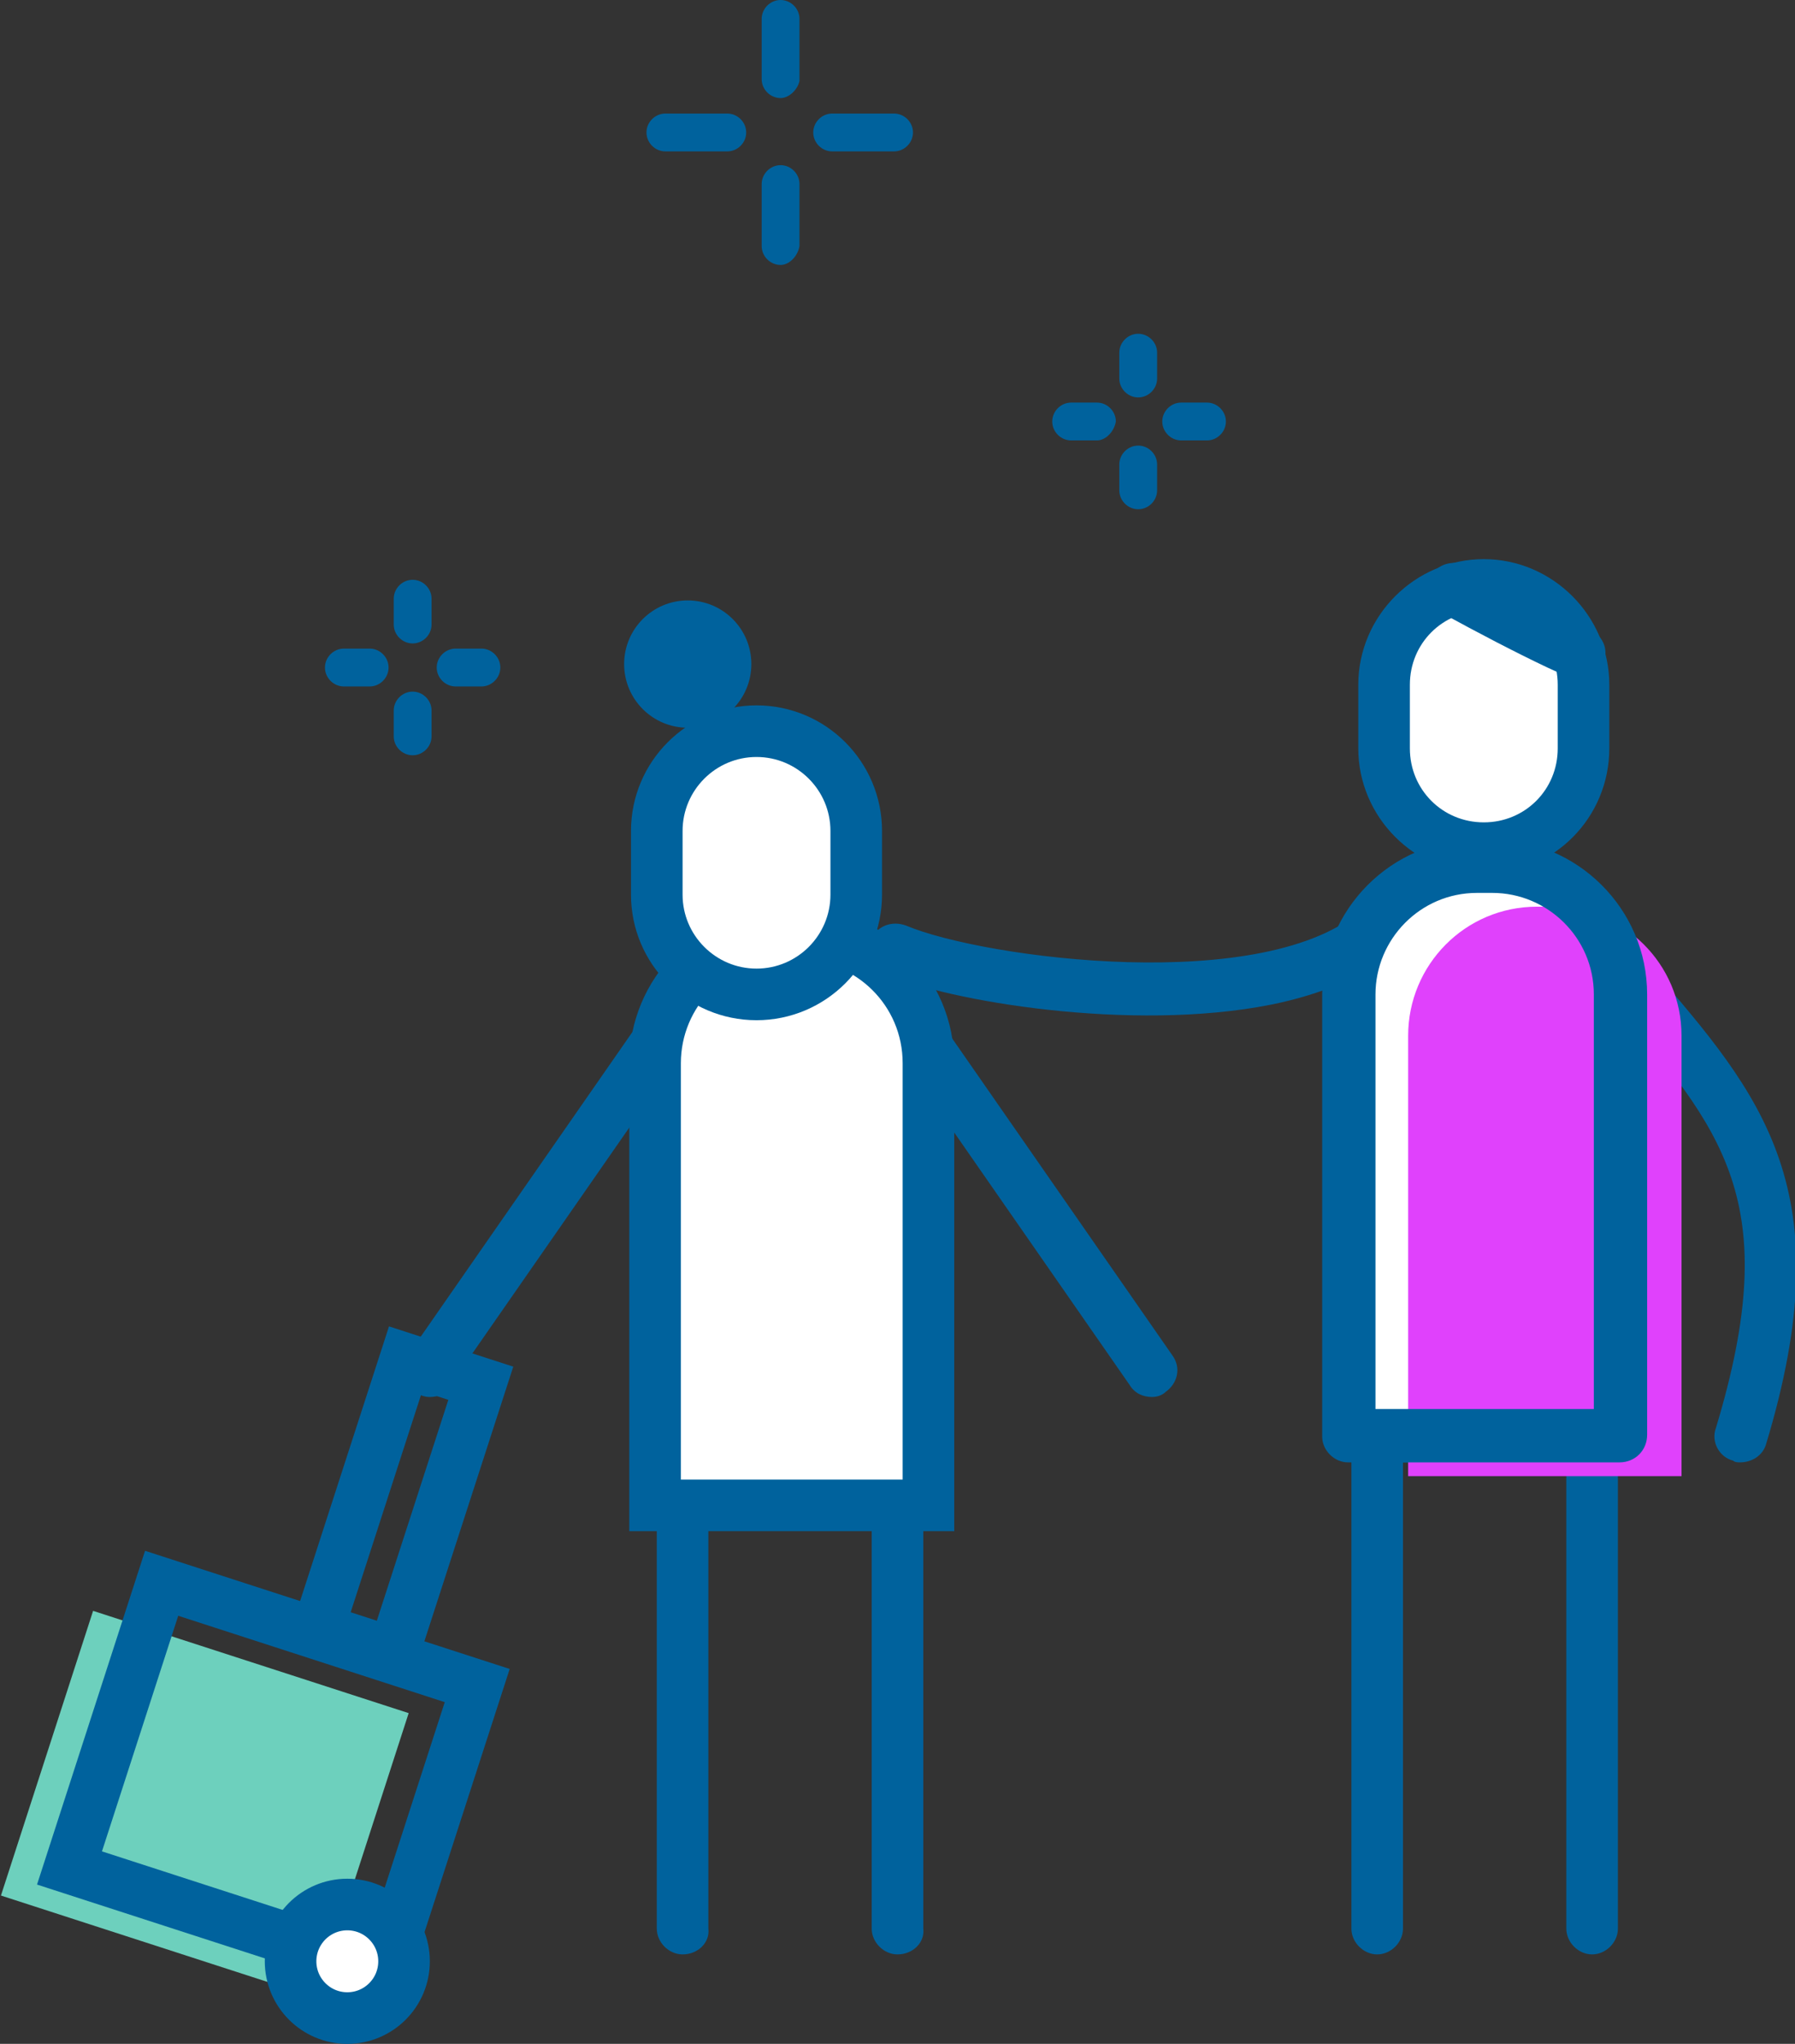 <?xml version="1.0" encoding="UTF-8"?> <svg xmlns="http://www.w3.org/2000/svg" xmlns:xlink="http://www.w3.org/1999/xlink" version="1.1" id="Laag_1" x="0px" y="0px" viewBox="0 0 104.4 118.8" style="enable-background:new 0 0 104.4 118.8;" xml:space="preserve"><rect x="0" y="0" width="104.4" height="118.8" fill="#333333" stroke="none"/> <style type="text/css"> .st0{fill-rule:evenodd;clip-rule:evenodd;fill:#6DD0BD;} .st1{fill:#00629D;} .st2{fill-rule:evenodd;clip-rule:evenodd;fill:#FFFFFF;} .st3{fill-rule:evenodd;clip-rule:evenodd;fill:#E041FC;} .st4{fill-rule:evenodd;clip-rule:evenodd;fill:#FFFFFF;stroke:#00629D;stroke-width:3;stroke-miterlimit:10;} .st5{fill-rule:evenodd;clip-rule:evenodd;fill:#00629D;} .st6{fill-rule:evenodd;clip-rule:evenodd;fill:none;stroke:#00629D;stroke-width:3;stroke-miterlimit:10;} </style> <rect x="2.2" y="96.2" transform="matrix(0.951 0.308 -0.308 0.951 32.952 1.467)" class="st0" width="19.3" height="17.4"></rect> <g> <path class="st1" d="M101.2,85c-0.1,0-0.3,0-0.4-0.1c-0.8-0.2-1.3-1.1-1-1.9c4-13.2,0.4-17.3-6.1-24.9c-0.7-0.8-1.4-1.6-2.1-2.4 c-0.5-0.6-0.5-1.6,0.2-2.1c0.6-0.5,1.6-0.5,2.1,0.2c0.7,0.8,1.4,1.6,2.1,2.4c6.5,7.5,11.2,13,6.7,27.8 C102.5,84.6,101.9,85,101.2,85z"></path> </g> <g> <path class="st1" d="M73.9,58.4c-8.1,1.6-18.8-0.2-22.4-1.8c-0.8-0.3-1.1-1.2-0.8-2c0.3-0.8,1.2-1.1,2-0.8c4.5,1.9,21,4.1,26.6-1 c0.6-0.6,1.6-0.5,2.2,0.1c0.6,0.6,0.5,1.6-0.1,2.2C79.5,56.7,76.9,57.8,73.9,58.4z"></path> </g> <g> <g> <path class="st1" d="M92.6,113.6c-0.8,0-1.5-0.7-1.5-1.5V85h-5.9c-0.8,0-1.5-0.7-1.5-1.5c0-0.8,0.7-1.5,1.5-1.5h7.4 c0.8,0,1.5,0.7,1.5,1.5v28.6C94.1,112.9,93.4,113.6,92.6,113.6z"></path> </g> <g> <path class="st1" d="M80.1,113.6c-0.8,0-1.5-0.7-1.5-1.5V83.5c0-0.8,0.7-1.5,1.5-1.5h7.4c0.8,0,1.5,0.7,1.5,1.5 c0,0.8-0.7,1.5-1.5,1.5h-5.9v27.1C81.6,112.9,80.9,113.6,80.1,113.6z"></path> </g> </g> <g> <g> <path class="st2" d="M94.2,83.5H78.4V57.8c0-4.1,3.3-7.5,7.5-7.5h0.9c4.1,0,7.5,3.3,7.5,7.5V83.5z"></path> </g> <g> <path class="st3" d="M97.7,85.8H81.9V60.2c0-4.1,3.3-7.5,7.5-7.5h0.9c4.1,0,7.5,3.3,7.5,7.5V85.8z"></path> </g> <g> <path class="st1" d="M94.2,85H78.4c-0.8,0-1.5-0.7-1.5-1.5V57.8c0-4.9,4-9,9-9h0.9c4.9,0,9,4,9,9v25.6C95.8,84.3,95.1,85,94.2,85z M79.9,81.9h12.8V57.8c0-3.3-2.7-5.9-5.9-5.9h-0.9c-3.3,0-5.9,2.7-5.9,5.9V81.9z"></path> </g> </g> <g> <g> <path class="st2" d="M86.3,49.3L86.3,49.3c-3.2,0-5.8-2.6-5.8-5.8v-3.7c0-3.2,2.6-5.8,5.8-5.8h0c3.2,0,5.8,2.6,5.8,5.8v3.7 C92.1,46.7,89.5,49.3,86.3,49.3z"></path> </g> <g> <path class="st1" d="M86.3,50.8c-4,0-7.3-3.3-7.3-7.3v-3.7c0-4,3.3-7.3,7.3-7.3s7.3,3.3,7.3,7.3v3.7 C93.6,47.5,90.4,50.8,86.3,50.8z M86.3,35.5c-2.4,0-4.3,1.9-4.3,4.3v3.7c0,2.4,1.9,4.3,4.3,4.3s4.3-1.9,4.3-4.3v-3.7 C90.6,37.4,88.7,35.5,86.3,35.5z"></path> </g> </g> <g> <g> <path class="st2" d="M84.6,34.3c2.5,1.4,5.1,2.6,7.3,3.7L84.6,34.3z"></path> </g> <g> <path class="st1" d="M91.8,39.5c-0.2,0-0.5-0.1-0.7-0.2L90,38.8c-1.9-0.9-4-2-6.2-3.2c-0.7-0.4-1-1.3-0.6-2.1 c0.4-0.7,1.3-1,2.1-0.6c2,1.2,4.1,2.2,6,3.1l1.2,0.6c0.8,0.4,1.1,1.3,0.7,2C92.9,39.2,92.4,39.5,91.8,39.5z"></path> </g> </g> <g> <path class="st1" d="M67,81.2c-0.5,0-1-0.2-1.3-0.7l-14.6-21c-0.5-0.7-0.3-1.6,0.4-2.1c0.7-0.5,1.6-0.3,2.1,0.4l14.6,21 c0.5,0.7,0.3,1.6-0.4,2.1C67.6,81.1,67.3,81.2,67,81.2z"></path> </g> <g> <path class="st1" d="M25,81.2c-0.3,0-0.6-0.1-0.9-0.3c-0.7-0.5-0.9-1.4-0.4-2.1l14.6-21c0.5-0.7,1.4-0.9,2.1-0.4 c0.7,0.5,0.9,1.4,0.4,2.1l-14.6,21C26,81,25.5,81.2,25,81.2z"></path> </g> <g> <g> <path class="st1" d="M52.2,113.6c-0.8,0-1.5-0.7-1.5-1.5V85h-5.9c-0.8,0-1.5-0.7-1.5-1.5c0-0.8,0.7-1.5,1.5-1.5h7.4 c0.8,0,1.5,0.7,1.5,1.5v28.6C53.8,112.9,53.1,113.6,52.2,113.6z"></path> </g> <g> <path class="st1" d="M39.7,113.6c-0.8,0-1.5-0.7-1.5-1.5V83.5c0-0.8,0.7-1.5,1.5-1.5h7.4c0.8,0,1.5,0.7,1.5,1.5 c0,0.8-0.7,1.5-1.5,1.5h-5.9v27.1C41.3,112.9,40.6,113.6,39.7,113.6z"></path> </g> </g> <g> <path class="st4" d="M53.9,87.5H38.1V61.8c0-4.1,3.3-7.5,7.5-7.5h0.9c4.1,0,7.5,3.3,7.5,7.5V87.5z"></path> </g> <g> <path class="st4" d="M44,57.8L44,57.8c-3.2,0-5.8-2.6-5.8-5.8v-3.7c0-3.2,2.6-5.8,5.8-5.8h0c3.2,0,5.8,2.6,5.8,5.8V52 C49.8,55.2,47.2,57.8,44,57.8z"></path> </g> <circle class="st5" cx="40" cy="38.6" r="3.7"></circle> <g> <g> <g> <g> <path class="st2" d="M38.7,7.7h3.6H38.7z"></path> </g> <g> <path class="st1" d="M42.3,8.8h-3.6c-0.6,0-1.1-0.5-1.1-1.1c0-0.6,0.5-1.1,1.1-1.1h3.6c0.6,0,1.1,0.5,1.1,1.1 C43.4,8.3,42.9,8.8,42.3,8.8z"></path> </g> </g> <g> <g> <path class="st2" d="M48.4,7.7H52H48.4z"></path> </g> <g> <path class="st1" d="M52,8.8h-3.6c-0.6,0-1.1-0.5-1.1-1.1c0-0.6,0.5-1.1,1.1-1.1H52c0.6,0,1.1,0.5,1.1,1.1 C53.1,8.3,52.6,8.8,52,8.8z"></path> </g> </g> <g> <g> <path class="st2" d="M45.4,14.4v-3.6V14.4z"></path> </g> <g> <path class="st1" d="M45.4,15.4c-0.6,0-1.1-0.5-1.1-1.1v-3.6c0-0.6,0.5-1.1,1.1-1.1c0.6,0,1.1,0.5,1.1,1.1v3.6 C46.4,14.9,45.9,15.4,45.4,15.4z"></path> </g> </g> <g> <g> <path class="st2" d="M45.4,4.7V1.1V4.7z"></path> </g> <g> <path class="st1" d="M45.4,5.7c-0.6,0-1.1-0.5-1.1-1.1V1.1c0-0.6,0.5-1.1,1.1-1.1c0.6,0,1.1,0.5,1.1,1.1v3.6 C46.4,5.2,45.9,5.7,45.4,5.7z"></path> </g> </g> </g> <g> <g> <g> <path class="st2" d="M62.2,24.5h1.5H62.2z"></path> </g> <g> <path class="st1" d="M63.8,25.6h-1.5c-0.6,0-1.1-0.5-1.1-1.1c0-0.6,0.5-1.1,1.1-1.1h1.5c0.6,0,1.1,0.5,1.1,1.1 C64.8,25.1,64.3,25.6,63.8,25.6z"></path> </g> </g> <g> <g> <path class="st2" d="M68.7,24.5h1.5H68.7z"></path> </g> <g> <path class="st1" d="M70.2,25.6h-1.5c-0.6,0-1.1-0.5-1.1-1.1c0-0.6,0.5-1.1,1.1-1.1h1.5c0.6,0,1.1,0.5,1.1,1.1 C71.3,25.1,70.8,25.6,70.2,25.6z"></path> </g> </g> <g> <g> <path class="st2" d="M66.2,28.5V27V28.5z"></path> </g> <g> <path class="st1" d="M66.2,29.6c-0.6,0-1.1-0.5-1.1-1.1V27c0-0.6,0.5-1.1,1.1-1.1c0.6,0,1.1,0.5,1.1,1.1v1.5 C67.3,29.1,66.8,29.6,66.2,29.6z"></path> </g> </g> <g> <g> <path class="st2" d="M66.2,22.1v-1.5V22.1z"></path> </g> <g> <path class="st1" d="M66.2,23.1c-0.6,0-1.1-0.5-1.1-1.1v-1.5c0-0.6,0.5-1.1,1.1-1.1c0.6,0,1.1,0.5,1.1,1.1v1.5 C67.3,22.6,66.8,23.1,66.2,23.1z"></path> </g> </g> </g> <g> <g> <g> <path class="st2" d="M20,38.8h1.5H20z"></path> </g> <g> <path class="st1" d="M21.5,39.9H20c-0.6,0-1.1-0.5-1.1-1.1c0-0.6,0.5-1.1,1.1-1.1h1.5c0.6,0,1.1,0.5,1.1,1.1 C22.6,39.4,22.1,39.9,21.5,39.9z"></path> </g> </g> <g> <g> <path class="st2" d="M26.5,38.8H28H26.5z"></path> </g> <g> <path class="st1" d="M28,39.9h-1.5c-0.6,0-1.1-0.5-1.1-1.1c0-0.6,0.5-1.1,1.1-1.1H28c0.6,0,1.1,0.5,1.1,1.1 C29.1,39.4,28.6,39.9,28,39.9z"></path> </g> </g> <g> <g> <path class="st2" d="M24,42.8v-1.5V42.8z"></path> </g> <g> <path class="st1" d="M24,43.9c-0.6,0-1.1-0.5-1.1-1.1v-1.5c0-0.6,0.5-1.1,1.1-1.1c0.6,0,1.1,0.5,1.1,1.1v1.5 C25.1,43.4,24.6,43.9,24,43.9z"></path> </g> </g> <g> <g> <path class="st2" d="M24,36.4v-1.5V36.4z"></path> </g> <g> <path class="st1" d="M24,37.4c-0.6,0-1.1-0.5-1.1-1.1v-1.5c0-0.6,0.5-1.1,1.1-1.1c0.6,0,1.1,0.5,1.1,1.1v1.5 C25.1,36.9,24.6,37.4,24,37.4z"></path> </g> </g> </g> </g> <rect x="20.9" y="79.3" transform="matrix(0.951 0.308 -0.308 0.951 28.138 -2.867)" class="st6" width="4.6" height="16.5"></rect> <rect x="6.2" y="94.6" transform="matrix(0.951 0.308 -0.308 0.951 32.642 0.154)" class="st6" width="19.3" height="17.4"></rect> <circle class="st4" cx="20.2" cy="114" r="3.3"></circle> </svg> 